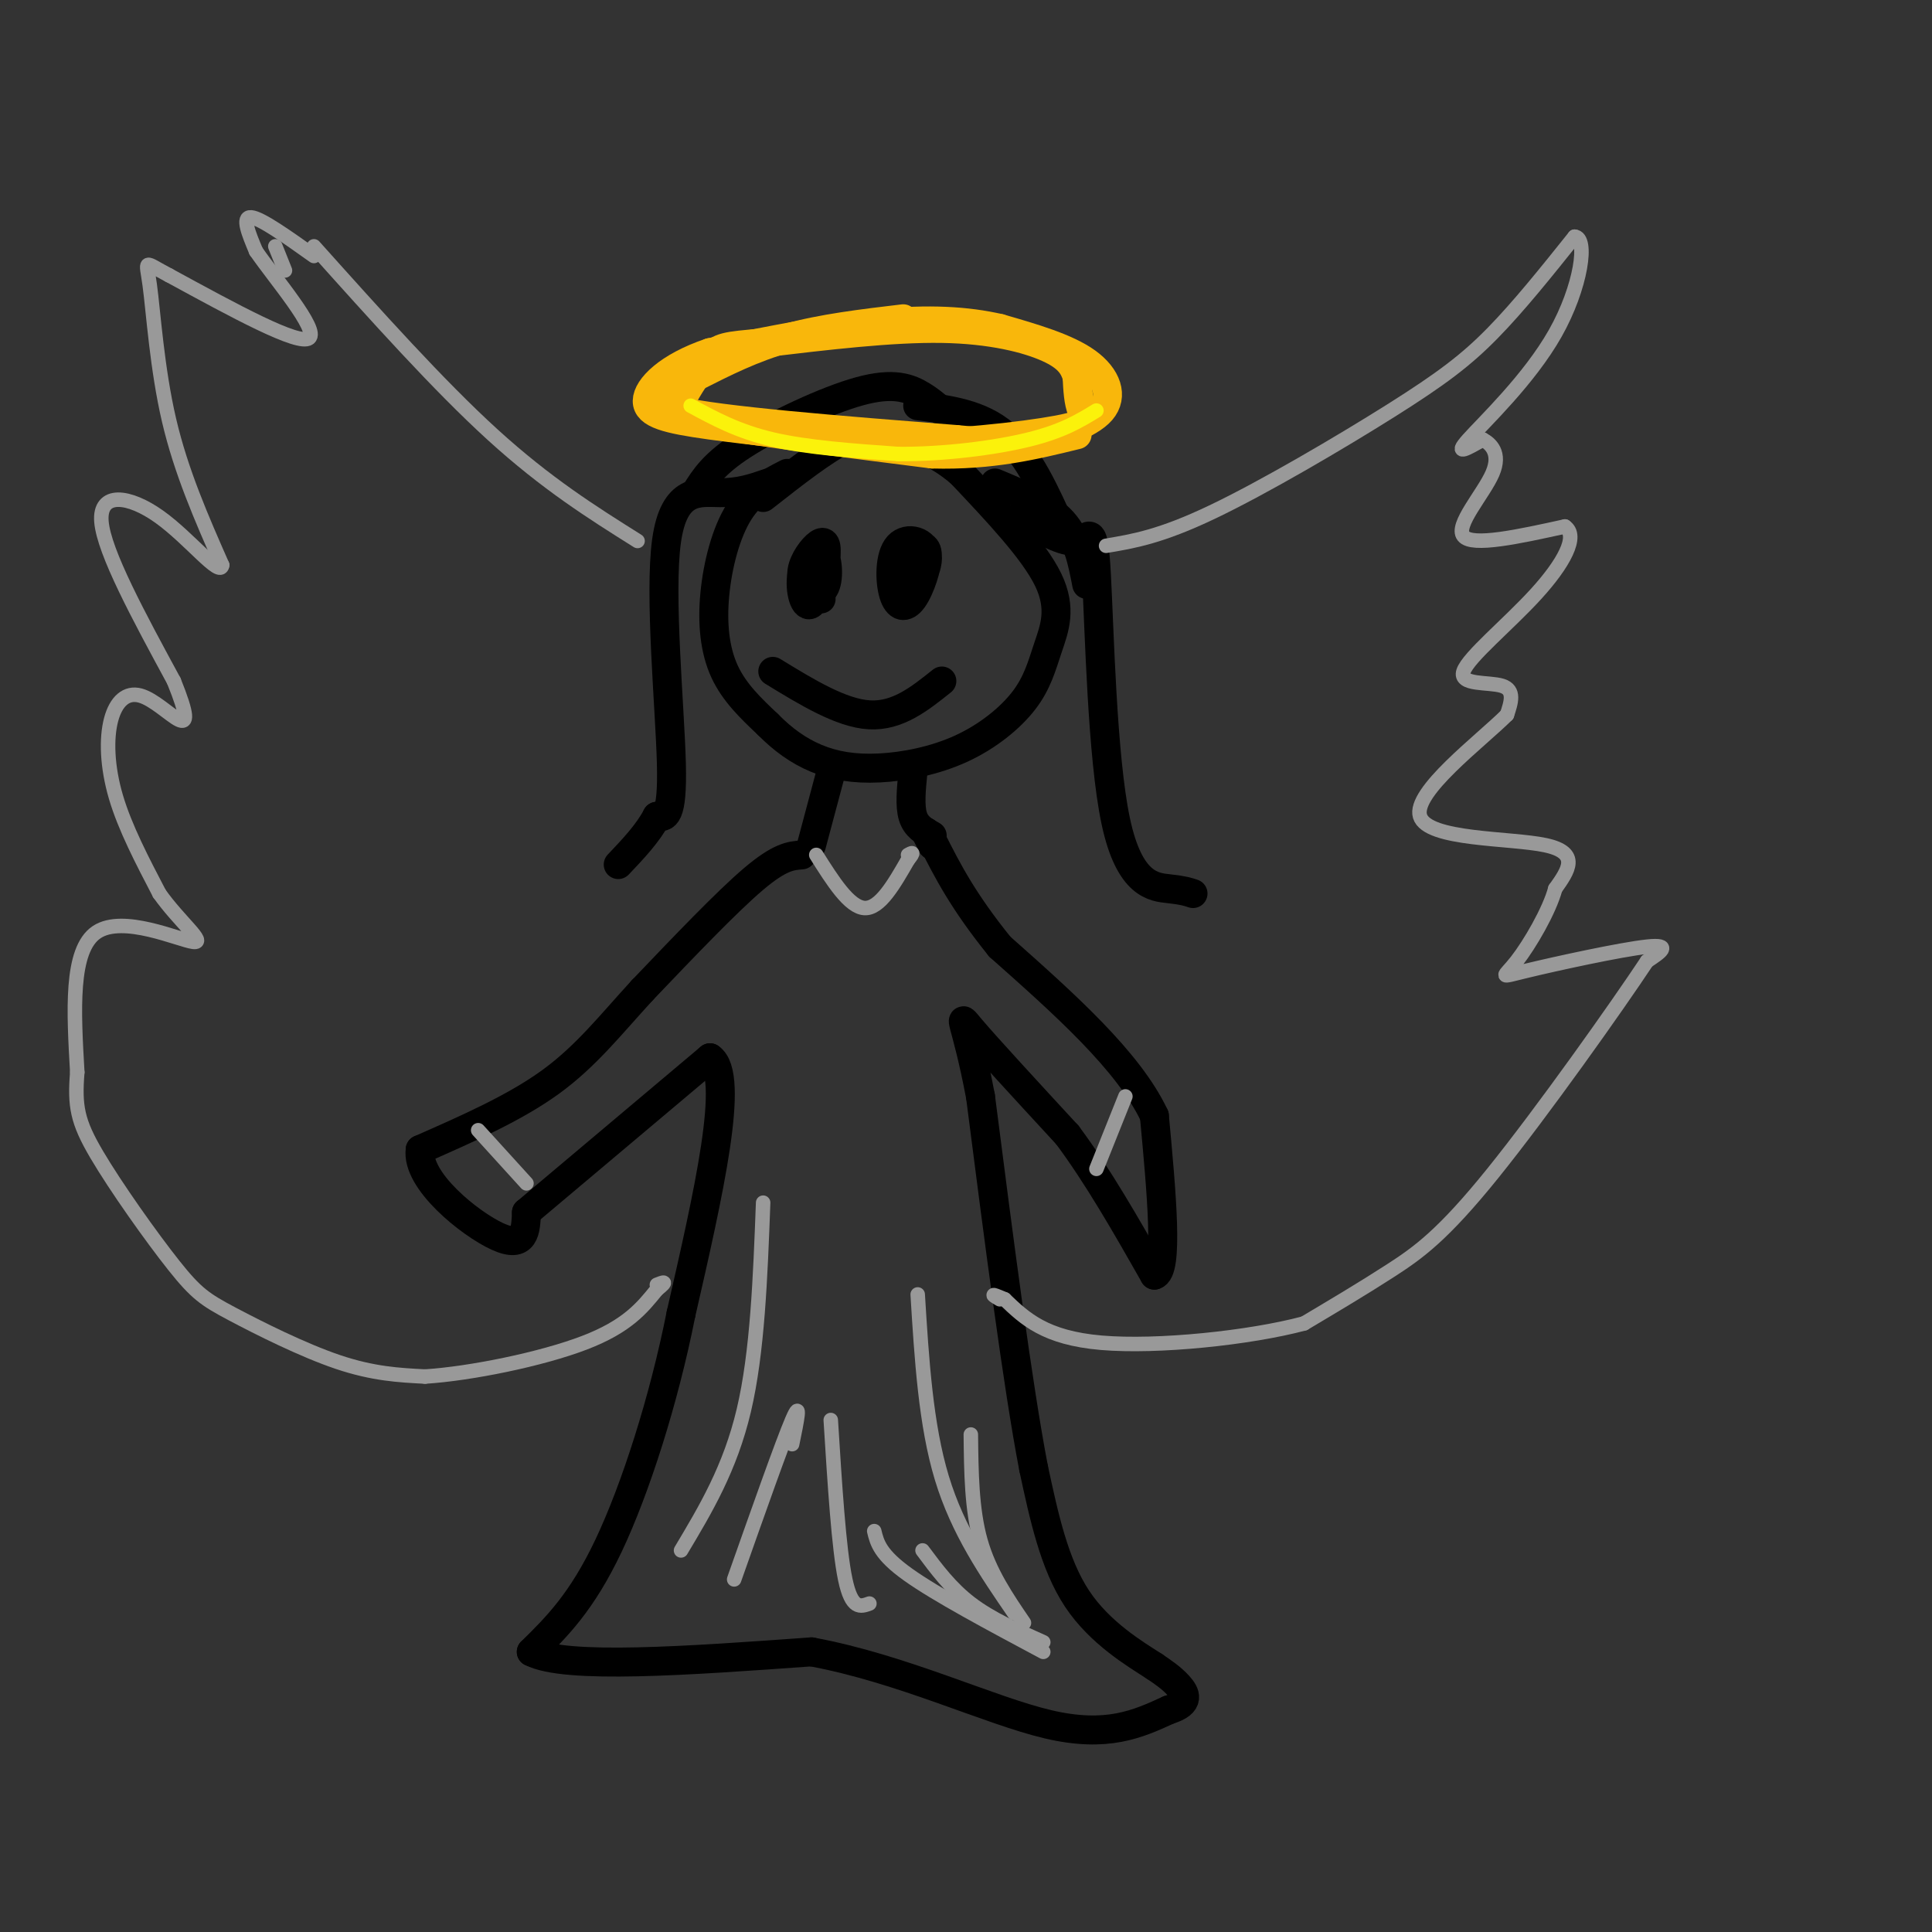<svg viewBox='0 0 400 400' version='1.1' xmlns='http://www.w3.org/2000/svg' xmlns:xlink='http://www.w3.org/1999/xlink'><rect x="0" y="0" width="400" height="400" fill="#333333" stroke="none"/><g fill='none' stroke='rgb(0,0,0)' stroke-width='6' stroke-linecap='round' stroke-linejoin='round'><path d='M163,98c-3.655,1.869 -7.310,3.738 -10,8c-2.690,4.262 -4.417,10.917 -5,17c-0.583,6.083 -0.024,11.595 2,16c2.024,4.405 5.512,7.702 9,11'/><path d='M159,150c3.093,3.134 6.325,5.471 10,7c3.675,1.529 7.793,2.252 13,2c5.207,-0.252 11.503,-1.479 17,-4c5.497,-2.521 10.195,-6.335 13,-10c2.805,-3.665 3.717,-7.179 5,-11c1.283,-3.821 2.938,-7.949 0,-14c-2.938,-6.051 -10.469,-14.026 -18,-22'/><path d='M199,98c-5.560,-4.845 -10.458,-5.958 -14,-7c-3.542,-1.042 -5.726,-2.012 -10,0c-4.274,2.012 -10.637,7.006 -17,12'/><path d='M159,100c-2.935,1.018 -5.869,2.036 -10,2c-4.131,-0.036 -9.458,-1.125 -11,10c-1.542,11.125 0.702,34.464 1,46c0.298,11.536 -1.351,11.268 -3,11'/><path d='M136,169c-1.833,3.500 -4.917,6.750 -8,10'/><path d='M144,102c1.857,-2.988 3.714,-5.976 10,-10c6.286,-4.024 17.000,-9.083 24,-11c7.000,-1.917 10.286,-0.690 13,1c2.714,1.690 4.857,3.845 7,6'/><path d='M190,84c6.500,0.833 13.000,1.667 18,6c5.000,4.333 8.500,12.167 12,20'/><path d='M206,100c5.417,2.250 10.833,4.500 14,8c3.167,3.500 4.083,8.250 5,13'/><path d='M211,107c4.660,2.756 9.321,5.512 12,5c2.679,-0.512 3.378,-4.292 4,7c0.622,11.292 1.167,37.656 4,51c2.833,13.344 7.952,13.670 11,14c3.048,0.330 4.024,0.665 5,1'/><path d='M169,115c-0.758,2.838 -1.516,5.675 -1,7c0.516,1.325 2.306,1.137 3,-1c0.694,-2.137 0.291,-6.222 -1,-7c-1.291,-0.778 -3.470,1.750 -4,5c-0.530,3.250 0.588,7.221 2,6c1.412,-1.221 3.118,-7.635 3,-10c-0.118,-2.365 -2.059,-0.683 -4,1'/><path d='M167,116c-0.591,2.459 -0.067,8.106 1,8c1.067,-0.106 2.678,-5.967 3,-9c0.322,-3.033 -0.644,-3.240 -2,-2c-1.356,1.240 -3.102,3.926 -3,6c0.102,2.074 2.051,3.537 4,5'/><path d='M188,114c-0.620,4.575 -1.241,9.150 0,9c1.241,-0.150 4.342,-5.025 4,-8c-0.342,-2.975 -4.128,-4.051 -6,-2c-1.872,2.051 -1.832,7.230 -1,10c0.832,2.770 2.455,3.130 4,1c1.545,-2.130 3.013,-6.752 3,-9c-0.013,-2.248 -1.506,-2.124 -3,-2'/><path d='M189,113c-1.009,1.341 -2.033,5.694 -2,8c0.033,2.306 1.122,2.567 2,2c0.878,-0.567 1.544,-1.960 2,-4c0.456,-2.040 0.702,-4.726 0,-4c-0.702,0.726 -2.351,4.863 -4,9'/><path d='M160,139c7.083,4.333 14.167,8.667 20,9c5.833,0.333 10.417,-3.333 15,-7'/><path d='M172,160c0.000,0.000 -4.000,15.000 -4,15'/><path d='M189,160c-0.333,3.417 -0.667,6.833 0,9c0.667,2.167 2.333,3.083 4,4'/><path d='M166,177c-2.250,0.167 -4.500,0.333 -10,5c-5.500,4.667 -14.250,13.833 -23,23'/><path d='M133,205c-6.600,7.178 -11.600,13.622 -19,19c-7.400,5.378 -17.200,9.689 -27,14'/><path d='M87,238c-0.911,6.400 10.311,15.400 16,18c5.689,2.600 5.844,-1.200 6,-5'/><path d='M109,251c7.333,-6.167 22.667,-19.083 38,-32'/><path d='M147,219c5.333,3.500 -0.333,28.250 -6,53'/><path d='M141,272c-3.556,17.933 -9.444,36.267 -15,48c-5.556,11.733 -10.778,16.867 -16,22'/><path d='M110,342c7.000,3.667 32.500,1.833 58,0'/><path d='M168,342c18.800,3.467 36.800,12.133 49,15c12.200,2.867 18.600,-0.067 25,-3'/><path d='M242,354c4.556,-1.400 3.444,-3.400 2,-5c-1.444,-1.600 -3.222,-2.800 -5,-4'/><path d='M239,345c-3.933,-2.533 -11.267,-6.867 -16,-14c-4.733,-7.133 -6.867,-17.067 -9,-27'/><path d='M214,304c-3.333,-17.333 -7.167,-47.167 -11,-77'/><path d='M203,227c-3.044,-16.067 -5.156,-17.733 -2,-14c3.156,3.733 11.578,12.867 20,22'/><path d='M221,235c6.333,8.500 12.167,18.750 18,29'/><path d='M239,264c3.000,-0.667 1.500,-16.833 0,-33'/><path d='M239,231c-5.333,-11.333 -18.667,-23.167 -32,-35'/><path d='M207,196c-7.667,-9.500 -10.833,-15.750 -14,-22'/><path d='M193,174c-2.333,-3.500 -1.167,-1.250 0,1'/></g>
<g fill='none' stroke='rgb(153,153,153)' stroke-width='3' stroke-linecap='round' stroke-linejoin='round'><path d='M158,249c-0.583,15.500 -1.167,31.000 -4,43c-2.833,12.000 -7.917,20.500 -13,29'/><path d='M210,334c-5.833,-8.500 -11.667,-17.000 -15,-28c-3.333,-11.000 -4.167,-24.500 -5,-38'/><path d='M181,317c0.583,2.417 1.167,4.833 7,9c5.833,4.167 16.917,10.083 28,16'/><path d='M216,340c-5.417,-2.417 -10.833,-4.833 -15,-8c-4.167,-3.167 -7.083,-7.083 -10,-11'/><path d='M212,336c-3.583,-5.250 -7.167,-10.500 -9,-17c-1.833,-6.500 -1.917,-14.250 -2,-22'/><path d='M152,327c5.000,-14.167 10.000,-28.333 12,-33c2.000,-4.667 1.000,0.167 0,5'/><path d='M180,332c-1.833,0.667 -3.667,1.333 -5,-5c-1.333,-6.333 -2.167,-19.667 -3,-33'/><path d='M169,177c3.417,5.417 6.833,10.833 10,11c3.167,0.167 6.083,-4.917 9,-10'/><path d='M188,178c1.500,-1.833 0.750,-1.417 0,-1'/><path d='M99,234c0.000,0.000 10.000,11.000 10,11'/><path d='M227,242c0.000,0.000 6.000,-15.000 6,-15'/><path d='M132,112c-9.417,-5.917 -18.833,-11.833 -30,-22c-11.167,-10.167 -24.083,-24.583 -37,-39'/><path d='M57,51c0.000,0.000 2.000,5.000 2,5'/><path d='M65,53c-5.500,-3.917 -11.000,-7.833 -13,-8c-2.000,-0.167 -0.500,3.417 1,7'/><path d='M53,52c3.889,5.667 13.111,16.333 11,18c-2.111,1.667 -15.556,-5.667 -29,-13'/><path d='M35,57c-5.500,-2.869 -4.750,-3.542 -4,2c0.750,5.542 1.500,17.298 4,28c2.500,10.702 6.750,20.351 11,30'/><path d='M46,117c-0.345,2.714 -6.708,-5.500 -13,-10c-6.292,-4.500 -12.512,-5.286 -12,1c0.512,6.286 7.756,19.643 15,33'/><path d='M36,141c2.938,7.250 2.785,8.876 1,8c-1.785,-0.876 -5.200,-4.256 -8,-5c-2.800,-0.744 -4.985,1.146 -6,5c-1.015,3.854 -0.862,9.673 1,16c1.862,6.327 5.431,13.164 9,20'/><path d='M33,185c4.119,5.821 9.917,10.375 7,10c-2.917,-0.375 -14.548,-5.679 -20,-2c-5.452,3.679 -4.726,16.339 -4,29'/><path d='M16,222c-0.568,7.063 0.014,10.221 4,17c3.986,6.779 11.378,17.178 16,23c4.622,5.822 6.475,7.068 12,10c5.525,2.932 14.721,7.552 22,10c7.279,2.448 12.639,2.724 18,3'/><path d='M88,285c9.467,-0.600 24.133,-3.600 33,-7c8.867,-3.400 11.933,-7.200 15,-11'/><path d='M136,267c2.500,-2.000 1.250,-1.500 0,-1'/><path d='M229,113c5.637,-0.940 11.274,-1.881 22,-7c10.726,-5.119 26.542,-14.417 37,-21c10.458,-6.583 15.560,-10.452 21,-16c5.440,-5.548 11.220,-12.774 17,-20'/><path d='M326,49c2.833,0.119 1.417,10.417 -4,20c-5.417,9.583 -14.833,18.452 -18,22c-3.167,3.548 -0.083,1.774 3,0'/><path d='M307,91c1.524,0.786 3.833,2.750 2,7c-1.833,4.250 -7.810,10.786 -6,13c1.810,2.214 11.405,0.107 21,-2'/><path d='M324,109c2.923,1.920 -0.268,7.721 -6,14c-5.732,6.279 -14.005,13.037 -15,16c-0.995,2.963 5.287,2.132 8,3c2.713,0.868 1.856,3.434 1,6'/><path d='M312,148c-5.440,5.429 -19.542,16.000 -18,21c1.542,5.000 18.726,4.429 26,6c7.274,1.571 4.637,5.286 2,9'/><path d='M322,184c-1.225,4.579 -5.287,11.526 -8,15c-2.713,3.474 -4.077,3.474 2,2c6.077,-1.474 19.593,-4.421 25,-5c5.407,-0.579 2.703,1.211 0,3'/><path d='M341,199c-6.202,9.357 -21.708,31.250 -32,44c-10.292,12.750 -15.369,16.357 -21,20c-5.631,3.643 -11.815,7.321 -18,11'/><path d='M270,274c-11.244,3.000 -30.356,5.000 -42,4c-11.644,-1.000 -15.822,-5.000 -20,-9'/><path d='M208,269c-3.500,-1.500 -2.250,-0.750 -1,0'/></g>
<g fill='none' stroke='rgb(249,183,11)' stroke-width='6' stroke-linecap='round' stroke-linejoin='round'><path d='M187,66c-8.417,1.000 -16.833,2.000 -24,4c-7.167,2.000 -13.083,5.000 -19,8'/><path d='M144,78c-6.422,2.533 -12.978,4.867 -4,7c8.978,2.133 33.489,4.067 58,6'/><path d='M198,91c12.045,1.155 13.156,1.041 17,0c3.844,-1.041 10.419,-3.011 13,-6c2.581,-2.989 1.166,-6.997 -3,-10c-4.166,-3.003 -11.083,-5.002 -18,-7'/><path d='M207,68c-6.800,-1.578 -14.800,-2.022 -25,-1c-10.200,1.022 -22.600,3.511 -35,6'/><path d='M147,73c-8.702,2.940 -12.958,7.292 -13,10c-0.042,2.708 4.131,3.774 13,5c8.869,1.226 22.435,2.613 36,4'/><path d='M183,92c13.405,0.095 28.917,-1.667 36,-3c7.083,-1.333 5.738,-2.238 5,-4c-0.738,-1.762 -0.869,-4.381 -1,-7'/><path d='M223,78c-0.643,-2.167 -1.750,-4.083 -6,-6c-4.250,-1.917 -11.643,-3.833 -22,-4c-10.357,-0.167 -23.679,1.417 -37,3'/><path d='M158,71c-7.864,0.659 -9.026,0.805 -11,3c-1.974,2.195 -4.762,6.437 -6,9c-1.238,2.563 -0.925,3.447 8,5c8.925,1.553 26.463,3.777 44,6'/><path d='M193,94c12.333,0.333 21.167,-1.833 30,-4'/></g>
<g fill='none' stroke='rgb(251,242,11)' stroke-width='3' stroke-linecap='round' stroke-linejoin='round'><path d='M143,84c4.917,2.667 9.833,5.333 17,7c7.167,1.667 16.583,2.333 26,3'/><path d='M186,94c9.422,0.067 19.978,-1.267 27,-3c7.022,-1.733 10.511,-3.867 14,-6'/></g>
</svg>